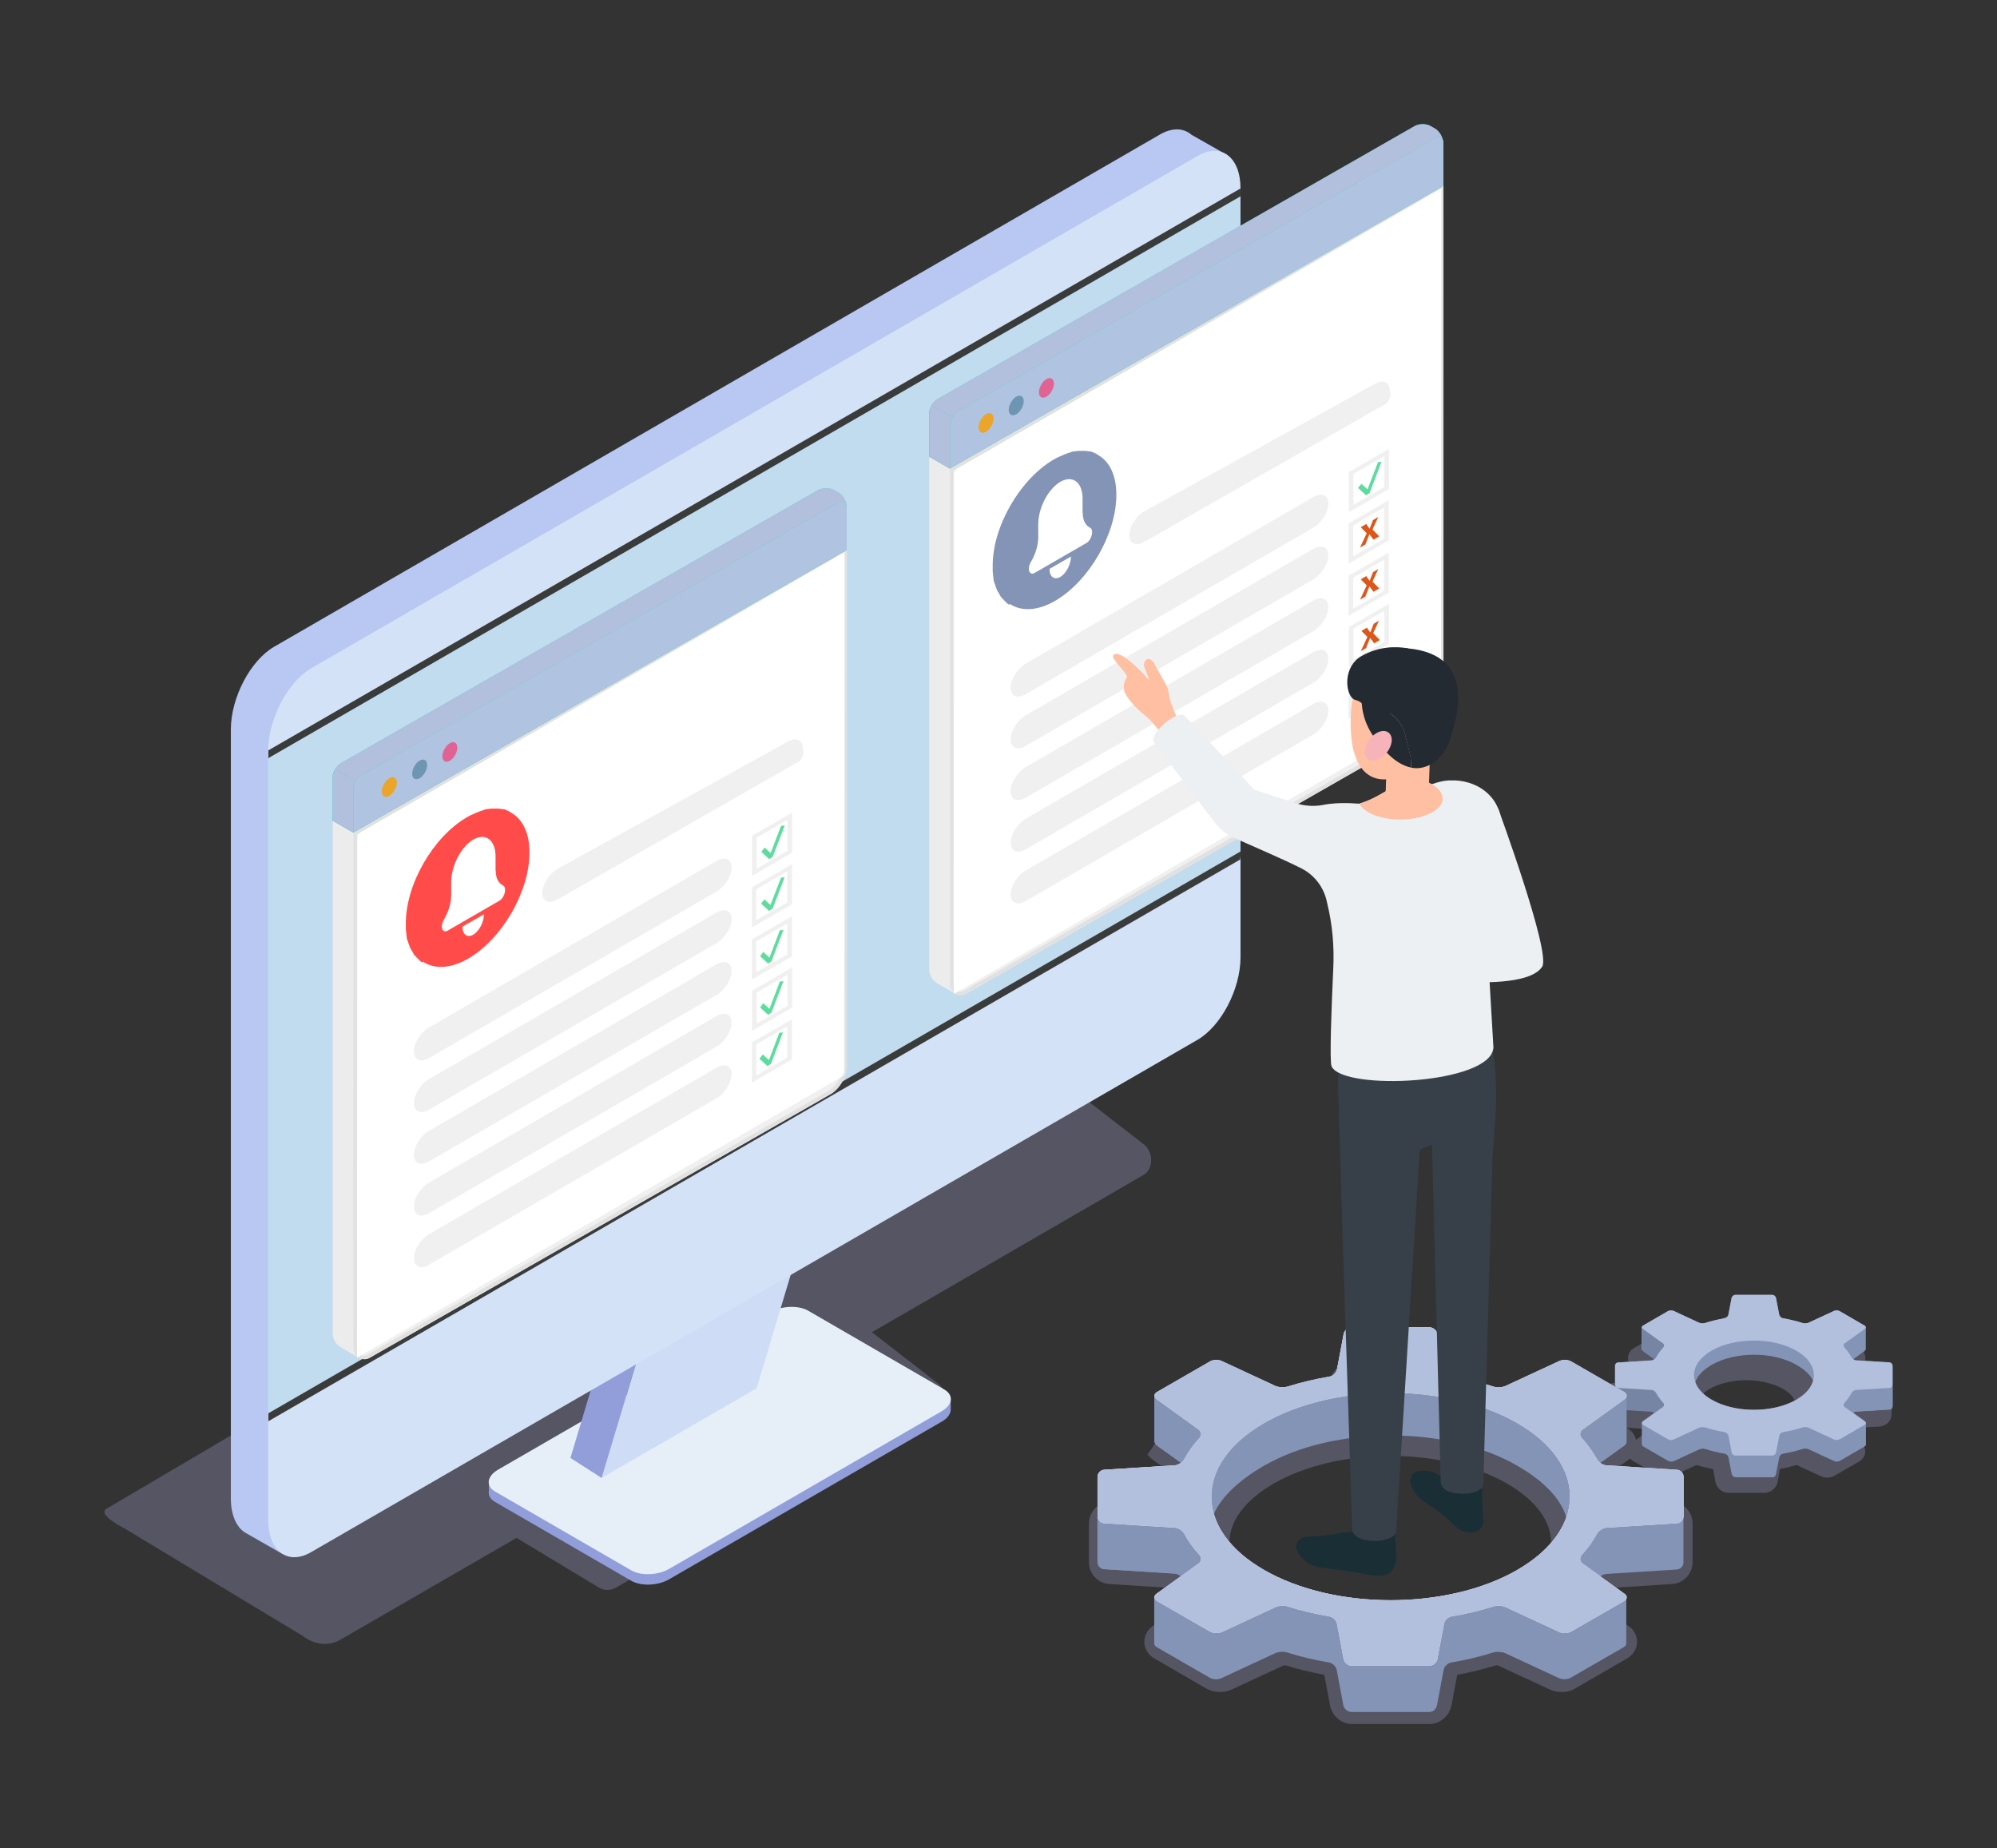 <svg width="402" height="372" viewBox="0 0 402 372" fill="none" xmlns="http://www.w3.org/2000/svg">
<rect x="0" y="0" width="402" height="372" fill="#333333" stroke="none"/>
<g clip-path="url(#clip0_2323_7116)">
<g clip-path="url(#clip1_2323_7116)">
<g style="mix-blend-mode:multiply" opacity="0.3">
<path d="M230.147 230.234L197.635 204.997C195.301 203.174 186.512 206.441 184.177 207.782L21.446 303.643C19.421 304.812 25.154 307.665 25.154 307.665L60.962 329.258C63.296 331.081 66.18 331.356 68.515 330.015L103.979 309.522L120.012 319.184C121.214 320.112 122.69 320.25 123.926 319.562L148.232 305.499L189.087 281.844C190.151 281.225 190.151 279.471 189.087 278.646L175.526 268.125L230.216 236.458C232.242 235.289 232.242 231.85 230.216 230.269L230.147 230.234Z" fill="#A3A5D3"/>
</g>
<path fill-rule="evenodd" clip-rule="evenodd" d="M98.417 300.067V298.141L102.777 298.451L104.288 298.176L155.064 268.812C157.296 267.506 160.729 267.368 162.686 268.503L186.89 282.497L191.387 281.637V283.666C191.387 284.525 190.769 285.454 189.533 286.141L134.706 317.843C132.474 319.149 129.041 319.287 127.084 318.152L99.688 302.302C98.658 301.717 98.246 300.892 98.417 300.032V300.067Z" fill="#929EDA"/>
<path fill-rule="evenodd" clip-rule="evenodd" d="M162.686 263.792L190.082 279.643C192.039 280.778 191.799 282.738 189.533 284.044L134.706 315.746C132.474 317.052 129.041 317.19 127.084 316.055L99.688 300.204C97.731 299.07 98.005 297.11 100.237 295.803L155.064 264.102C157.296 262.795 160.729 262.658 162.686 263.792Z" fill="#E6EFF8"/>
<path fill-rule="evenodd" clip-rule="evenodd" d="M152.318 279.402L121.111 297.454L131.925 261.42L163.132 243.369L152.318 279.402Z" fill="#CEDCF6"/>
<path fill-rule="evenodd" clip-rule="evenodd" d="M121.111 297.454L114.828 293.431L125.642 257.397L131.925 261.42L121.111 297.454Z" fill="#929EDA"/>
<path fill-rule="evenodd" clip-rule="evenodd" d="M54.027 286.038C54.027 285.866 54.027 285.694 54.027 285.523V151.015L249.716 37.928V172.436C249.682 172.608 249.648 172.814 249.648 172.986L54.027 286.038Z" fill="#3A3B3B"/>
<path fill-rule="evenodd" clip-rule="evenodd" d="M53.992 284.457V152.597L249.716 39.51V171.37L53.992 284.457Z" fill="#8AC5CD"/>
<path fill-rule="evenodd" clip-rule="evenodd" d="M239.863 27.132L247.073 31.223L241.099 40.06L239.863 43.636V187.049C239.829 193.41 235.949 200.836 231.177 203.587L60.55 302.199L56.876 312.754L49.461 308.525C47.641 307.459 46.474 305.018 46.474 301.545V146.717C46.508 140.356 50.422 132.929 55.16 130.179L233.512 27.063C236.018 25.619 238.284 25.756 239.863 27.132Z" fill="#B8C8F3"/>
<path fill-rule="evenodd" clip-rule="evenodd" d="M241.03 209.295L62.644 312.376C57.906 315.127 53.992 312.17 53.992 305.843V151.015C54.027 144.654 57.941 137.227 62.678 134.477L241.065 31.395C245.802 28.645 249.716 31.602 249.716 37.928V192.756C249.682 199.117 245.802 206.544 241.03 209.295Z" fill="#D4E2F7"/>
<path fill-rule="evenodd" clip-rule="evenodd" d="M54.027 286.038C54.027 285.866 54.027 285.694 54.027 285.523V151.015L249.716 37.928V172.436C249.682 172.608 249.648 172.814 249.648 172.986L54.027 286.038Z" fill="#3A3B3B"/>
<path fill-rule="evenodd" clip-rule="evenodd" d="M53.992 284.457V152.597L249.716 39.51V171.37L53.992 284.457Z" fill="#C1DBEF"/>
<path d="M290.537 37.344L191.216 94.214V198.051C191.216 199.771 193.069 200.836 194.546 199.977L197.67 198.189L287.309 146.923C289.095 145.892 290.571 143.382 290.571 141.284V37.344H290.537Z" fill="#F0F0F0"/>
<path d="M289.781 38.65V141.284C289.781 143.072 288.477 145.376 286.897 146.27L197.258 197.536L194.134 199.324C193.893 199.461 193.653 199.53 193.413 199.53C193.035 199.53 192.657 199.392 192.383 199.117C192.108 198.842 191.937 198.464 191.937 198.051V94.661L289.781 38.65ZM290.537 37.344L191.216 94.214V198.051C191.216 199.358 192.28 200.286 193.447 200.286C193.825 200.286 194.202 200.183 194.546 199.977L197.67 198.189L287.309 146.923C289.095 145.892 290.571 143.382 290.571 141.284V37.344H290.537Z" fill="#E1E1E1"/>
<path opacity="0.8" d="M286.417 34.971L187.062 91.841L191.216 94.214L290.537 37.344L286.417 34.971Z" fill="#375A64"/>
<path d="M192.383 200.046C192.383 200.046 191.216 199.461 191.216 198.086V97.961C191.216 96.93 191.216 94.248 191.216 94.248L187.062 91.841V194.957C187.062 194.957 187.062 195.266 187.062 195.438C187.199 196.504 187.817 197.432 188.744 197.948L192.177 199.942L192.349 200.046H192.383Z" fill="#ECECEC"/>
<path d="M187.061 91.876V83.177C187.061 82.145 187.782 80.873 188.675 80.357L284.769 25.378C285.661 24.862 287.103 24.862 287.996 25.378L288.889 25.894C289.781 26.41 290.502 27.682 290.502 28.713V37.412L191.181 94.282L187.027 91.876H187.061Z" fill="#27DEBF"/>
<path d="M187.061 91.876V83.177C187.061 82.145 187.782 80.873 188.675 80.357L284.769 25.378C285.661 24.862 287.103 24.862 287.996 25.378L288.889 25.894C289.781 26.41 290.502 27.682 290.502 28.713V37.412L191.181 94.282L187.027 91.876H187.061Z" fill="#B2BFDD"/>
<path d="M191.216 85.583C191.216 84.552 191.937 83.28 192.829 82.764L288.923 27.785C289.816 27.269 290.537 27.682 290.537 28.713V37.412L191.216 94.282V85.583Z" fill="#27DEBF"/>
<path d="M191.216 85.583C191.216 84.552 191.937 83.28 192.829 82.764L288.923 27.785C289.816 27.269 290.537 27.682 290.537 28.713V37.412L191.216 94.282V85.583Z" fill="#B0C3E0"/>
<path d="M191.696 84.002C191.387 84.517 191.216 85.102 191.216 85.618V94.317L187.062 91.91V83.211C187.062 82.695 187.233 82.111 187.542 81.595L191.696 84.002Z" fill="#27DEBF"/>
<path d="M191.696 84.002C191.387 84.517 191.216 85.102 191.216 85.618V94.317L187.062 91.91V83.211C187.062 82.695 187.233 82.111 187.542 81.595L191.696 84.002Z" fill="#B2BFDD"/>
<path d="M209.136 78.947C209.136 79.91 209.823 80.323 210.647 79.841C211.471 79.36 212.158 78.156 212.158 77.194C212.158 76.231 211.471 75.819 210.647 76.3C209.823 76.781 209.136 77.985 209.136 78.947Z" fill="#E06394"/>
<path d="M203.06 82.489C203.06 83.452 203.746 83.864 204.57 83.383C205.394 82.901 206.081 81.698 206.081 80.735C206.081 79.773 205.394 79.36 204.57 79.841C203.746 80.323 203.06 81.526 203.06 82.489Z" fill="#6E95B2"/>
<path d="M196.983 85.996C196.983 86.959 197.67 87.371 198.494 86.89C199.318 86.409 200.004 85.205 200.004 84.242C200.004 83.28 199.318 82.867 198.494 83.348C197.67 83.83 196.983 85.033 196.983 85.996Z" fill="#EBA52A"/>
<path d="M192.108 95.279C192.108 95.108 192.383 94.523 192.829 94.282L290.159 37.894L290.09 142.625C290.09 142.625 289.781 143.382 289.369 143.622L192.005 200.046L192.074 95.314L192.108 95.279Z" fill="white"/>
<path d="M264.342 106.213L206.493 139.703C204.811 140.7 203.438 140.115 203.438 138.396C203.438 136.711 204.811 134.511 206.493 133.548L264.342 100.059C266.024 99.062 267.397 99.646 267.397 101.365C267.397 103.05 266.024 105.251 264.342 106.213Z" fill="#F0F0F0"/>
<path d="M264.342 116.632L206.493 150.121C204.811 151.118 203.438 150.534 203.438 148.814C203.438 147.13 204.811 144.929 206.493 143.966L264.342 110.477C266.024 109.48 267.397 110.064 267.397 111.784C267.397 113.468 266.024 115.669 264.342 116.632Z" fill="#F0F0F0"/>
<path d="M264.342 127.05L206.493 160.539C204.811 161.536 203.438 160.952 203.438 159.232C203.438 157.548 204.811 155.347 206.493 154.384L264.342 120.895C266.024 119.898 267.397 120.482 267.397 122.202C267.397 123.886 266.024 126.087 264.342 127.05Z" fill="#F0F0F0"/>
<path d="M264.342 137.433L206.493 170.923C204.811 171.92 203.438 171.335 203.438 169.616C203.438 167.931 204.811 165.731 206.493 164.768L264.342 131.279C266.024 130.282 267.397 130.866 267.397 132.585C267.397 134.27 266.024 136.471 264.342 137.433Z" fill="#F0F0F0"/>
<path d="M264.342 147.852L206.493 181.341C204.811 182.338 203.438 181.754 203.438 180.034C203.438 178.35 204.811 176.149 206.493 175.186L264.342 141.697C266.024 140.7 267.397 141.284 267.397 143.004C267.397 144.688 266.024 146.889 264.342 147.852Z" fill="#F0F0F0"/>
<path d="M278.658 91.807V98.03L272.444 101.606V95.383L278.658 91.807ZM279.619 90.328L271.551 95.004V103.085L279.619 98.409V90.328Z" fill="#F0F0F0"/>
<path d="M278.624 102.156V108.38L272.41 111.955V105.732L278.624 102.156ZM279.551 100.678L271.483 105.354V113.434L279.551 108.758V100.678Z" fill="#F0F0F0"/>
<path d="M278.624 112.677V118.901L272.41 122.477V116.253L278.624 112.677ZM279.551 111.199L271.483 115.875V123.955L279.551 119.279V111.199Z" fill="#F0F0F0"/>
<path d="M278.658 122.958V129.182L272.444 132.757V126.534L278.658 122.958ZM279.619 121.514L271.551 126.19V134.27L279.619 129.594V121.514Z" fill="#F0F0F0"/>
<path d="M278.624 133.376V139.6L272.41 143.176V136.952L278.624 133.376ZM279.551 131.898L271.483 136.574V144.654L279.551 139.978V131.898Z" fill="#F0F0F0"/>
<path d="M274.984 99.68L273.371 98.202L274.057 97.377L275.293 98.477L277.388 93.01L278.109 92.941L275.705 99.234L274.984 99.68Z" fill="#5EDC9D"/>
<path d="M274.641 141.319L273.028 139.84L273.714 139.015L274.916 140.115L277.01 134.648L277.765 134.58L275.328 140.872L274.641 141.319Z" fill="#5EDC9D"/>
<path d="M277.594 107.967L276.495 108.62L275.671 107.52L274.847 109.583L273.783 110.202L275.122 107.314L273.92 106.11L275.019 105.457L275.705 106.42L276.392 104.666L277.456 104.047L276.289 106.557L277.628 107.933L277.594 107.967Z" fill="#DB571A"/>
<path d="M277.594 118.454L276.495 119.107L275.671 118.007L274.847 120.07L273.783 120.689L275.122 117.801L273.92 116.597L275.019 115.944L275.705 116.907L276.392 115.153L277.456 114.534L276.289 117.044L277.628 118.419L277.594 118.454Z" fill="#DB571A"/>
<path d="M277.731 128.838L276.632 129.491L275.808 128.391L274.984 130.454L273.92 131.073L275.259 128.184L274.057 126.981L275.156 126.328L275.843 127.29L276.529 125.537L277.594 124.918L276.426 127.428L277.765 128.803L277.731 128.838Z" fill="#DB571A"/>
<path d="M170.445 110.615L71.124 167.485V271.322C71.124 273.041 72.978 274.107 74.454 273.248L77.578 271.46L167.218 220.194C169.003 219.163 170.479 216.653 170.479 214.555V110.615H170.445Z" fill="#F0F0F0"/>
<path d="M169.69 111.921V214.555C169.69 216.343 168.385 218.647 166.806 219.541L77.166 270.806L74.042 272.594C73.802 272.732 73.562 272.801 73.321 272.801C72.944 272.801 72.566 272.663 72.291 272.388C72.017 272.113 71.845 271.735 71.845 271.322V167.932L169.655 111.921M170.445 110.615L71.124 167.485V271.322C71.124 272.629 72.188 273.557 73.356 273.557C73.733 273.557 74.111 273.454 74.454 273.248L77.578 271.46L167.218 220.194C169.003 219.163 170.479 216.653 170.479 214.555V110.615H170.445Z" fill="#E1E1E1"/>
<path opacity="0.8" d="M166.291 108.208L66.97 165.078L71.124 167.485L170.445 110.614L166.291 108.208Z" fill="#375A64"/>
<path d="M72.291 273.282C72.291 273.282 71.124 272.697 71.124 271.322V171.198C71.124 170.166 71.124 167.484 71.124 167.484L66.97 165.078V268.193C66.97 268.193 66.97 268.503 66.97 268.675C67.107 269.741 67.725 270.669 68.652 271.185L72.085 273.179L72.257 273.282H72.291Z" fill="#ECECEC"/>
<path d="M66.97 165.147V156.448C66.97 155.416 67.691 154.144 68.584 153.628L164.677 98.649C165.57 98.133 167.012 98.133 167.904 98.649L168.797 99.165C169.69 99.681 170.411 100.953 170.411 101.984V110.683L71.09 167.553L66.936 165.147H66.97Z" fill="#27DEBF"/>
<path d="M66.97 165.147V156.448C66.97 155.416 67.691 154.144 68.584 153.628L164.677 98.649C165.57 98.133 167.012 98.133 167.904 98.649L168.797 99.165C169.69 99.681 170.411 100.953 170.411 101.984V110.683L71.09 167.553L66.936 165.147H66.97Z" fill="#B2BFDD"/>
<path d="M71.124 158.854C71.124 157.823 71.845 156.551 72.738 156.035L168.831 101.056C169.724 100.54 170.445 100.953 170.445 101.984V110.683L71.124 167.553V158.854Z" fill="#27DEBF"/>
<path d="M71.124 158.854C71.124 157.823 71.845 156.551 72.738 156.035L168.831 101.056C169.724 100.54 170.445 100.953 170.445 101.984V110.683L71.124 167.553V158.854Z" fill="#B0C3E0"/>
<path d="M71.605 157.238C71.296 157.754 71.124 158.339 71.124 158.854V167.553L66.97 165.147V156.448C66.97 155.932 67.142 155.347 67.451 154.832L71.605 157.238Z" fill="#27DEBF"/>
<path d="M71.605 157.238C71.296 157.754 71.124 158.339 71.124 158.854V167.553L66.97 165.147V156.448C66.97 155.932 67.142 155.347 67.451 154.832L71.605 157.238Z" fill="#B2BFDD"/>
<path d="M89.045 152.218C89.045 153.181 89.732 153.594 90.556 153.112C91.38 152.631 92.066 151.428 92.066 150.465C92.066 149.502 91.38 149.089 90.556 149.571C89.732 150.052 89.045 151.256 89.045 152.218Z" fill="#E06394"/>
<path d="M82.969 155.725C82.969 156.688 83.655 157.101 84.479 156.619C85.303 156.138 85.99 154.935 85.99 153.972C85.99 153.009 85.303 152.597 84.479 153.078C83.655 153.559 82.969 154.763 82.969 155.725Z" fill="#6E95B2"/>
<path d="M76.857 159.267C76.857 160.23 77.544 160.642 78.368 160.161C79.192 159.68 79.879 158.476 79.879 157.513C79.879 156.551 79.192 156.138 78.368 156.619C77.544 157.101 76.857 158.304 76.857 159.267Z" fill="#EBA52A"/>
<path d="M71.948 168.482C71.948 168.31 72.223 167.725 72.669 167.484L170.033 111.096L169.964 215.827C169.964 215.827 169.655 216.584 169.243 216.825L71.879 273.248L71.948 168.516V168.482Z" fill="white"/>
<path d="M144.216 179.45L86.367 212.939C84.685 213.936 83.312 213.352 83.312 211.633C83.312 209.948 84.685 207.747 86.367 206.785L144.216 173.295C145.898 172.298 147.271 172.883 147.271 174.602C147.271 176.287 145.898 178.487 144.216 179.45Z" fill="#F0F0F0"/>
<path d="M160.523 153.422L112.219 181.032C110.537 182.029 109.163 181.444 109.163 179.725C109.163 178.04 110.537 175.84 112.219 174.877L158.532 149.296C160.214 148.299 161.588 148.883 161.588 150.602C161.588 150.602 162.205 152.459 160.523 153.456V153.422Z" fill="#F0F0F0"/>
<path d="M144.216 189.834L86.367 223.323C84.685 224.32 83.312 223.736 83.312 222.017C83.312 220.332 84.685 218.131 86.367 217.168L144.216 183.679C145.898 182.682 147.271 183.267 147.271 184.986C147.271 186.67 145.898 188.871 144.216 189.834Z" fill="#F0F0F0"/>
<path d="M144.216 200.252L86.367 233.741C84.685 234.738 83.312 234.154 83.312 232.435C83.312 230.75 84.685 228.549 86.367 227.587L144.216 194.097C145.898 193.1 147.271 193.685 147.271 195.404C147.271 197.089 145.898 199.289 144.216 200.252Z" fill="#F0F0F0"/>
<path d="M144.216 210.67L86.367 244.159C84.685 245.157 83.312 244.572 83.312 242.853C83.312 241.168 84.685 238.968 86.367 238.005L144.216 204.515C145.898 203.518 147.271 204.103 147.271 205.822C147.271 207.507 145.898 209.707 144.216 210.67Z" fill="#F0F0F0"/>
<path d="M144.216 221.054L86.367 254.543C84.685 255.54 83.312 254.956 83.312 253.237C83.312 251.552 84.685 249.351 86.367 248.388L144.216 214.899C145.898 213.902 147.271 214.486 147.271 216.206C147.271 217.89 145.898 220.091 144.216 221.054Z" fill="#F0F0F0"/>
<path d="M158.532 165.009V171.232L152.318 174.808V168.585L158.532 165.009ZM159.459 163.53L151.391 168.207V176.287L159.459 171.61V163.53Z" fill="#F0F0F0"/>
<path d="M158.463 175.393V181.616L152.249 185.192V178.969L158.463 175.393ZM159.425 173.914L151.357 178.59V186.67L159.425 181.994V173.914Z" fill="#F0F0F0"/>
<path d="M158.463 185.88V192.103L152.249 195.679V189.455L158.463 185.88ZM159.425 184.401L151.357 189.077V197.157L159.425 192.481V184.401Z" fill="#F0F0F0"/>
<path d="M158.532 196.195V202.418L152.318 205.994V199.771L158.532 196.195ZM159.459 194.716L151.391 199.392V207.472L159.459 202.796V194.716Z" fill="#F0F0F0"/>
<path d="M158.463 206.613V212.836L152.249 216.412V210.189L158.463 206.613ZM159.425 205.134L151.357 209.81V217.89L159.425 213.214V205.134Z" fill="#F0F0F0"/>
<path d="M154.858 172.917L153.245 171.439L153.932 170.579L155.133 171.679L157.227 166.212L157.983 166.144L155.545 172.436L154.858 172.917Z" fill="#5EDC9D"/>
<path d="M154.824 183.335L153.21 181.857L153.897 180.997L155.099 182.132L157.227 176.631L157.948 176.562L155.545 182.854L154.824 183.335Z" fill="#5EDC9D"/>
<path d="M154.618 193.925L153.005 192.447L153.657 191.587L154.893 192.722L156.987 187.221L157.708 187.152L155.305 193.478L154.618 193.925Z" fill="#5EDC9D"/>
<path d="M154.618 204.24L153.005 202.762L153.657 201.902L154.893 203.037L156.987 197.536L157.708 197.467L155.305 203.793L154.618 204.24Z" fill="#5EDC9D"/>
<path d="M154.481 214.555L152.867 213.077L153.554 212.217L154.79 213.352L156.884 207.851L157.605 207.782L155.202 214.108L154.481 214.555Z" fill="#5EDC9D"/>
<g style="mix-blend-mode:multiply" opacity="0.3">
<path d="M378.425 278.336L372.28 277.958C372.108 277.683 371.971 277.442 371.765 277.202L374.511 275.208C375.164 274.726 375.541 274.004 375.507 273.213C375.473 272.457 375.026 271.735 374.34 271.322L369.396 268.468C368.812 268.125 368.229 268.056 367.851 268.056C367.405 268.056 366.959 268.159 366.581 268.331L361.671 270.6C360.607 270.256 359.474 269.981 358.341 269.775L357.861 267.162C357.62 265.924 356.522 264.996 355.251 264.996H347.973C346.737 264.996 345.604 265.924 345.364 267.162L344.883 269.775C343.716 269.981 342.618 270.291 341.553 270.6L336.644 268.331C336.266 268.159 335.82 268.056 335.374 268.056C334.962 268.056 334.378 268.125 333.829 268.468L328.885 271.322C328.198 271.735 327.752 272.423 327.718 273.213C327.683 273.97 328.061 274.726 328.713 275.208L331.46 277.202C331.288 277.442 331.116 277.718 330.945 277.958L324.799 278.336C323.461 278.44 322.396 279.54 322.396 280.881V284.319L317.109 281.259C316.32 280.812 315.324 280.537 314.328 280.537C313.504 280.537 312.715 280.709 312.028 281.018L301.488 285.901C301.488 285.901 301.351 285.901 301.248 285.901C301.179 285.901 301.145 285.901 301.145 285.901C298.673 285.144 296.064 284.491 293.352 284.01L292.185 277.821C291.773 275.689 289.85 274.073 287.653 274.073H272.272C270.109 274.073 268.153 275.689 267.741 277.821L266.573 284.01C263.861 284.491 261.252 285.144 258.78 285.901C258.78 285.901 258.711 285.901 258.677 285.901C258.574 285.901 258.471 285.901 258.437 285.901L247.897 281.018C247.21 280.709 246.421 280.537 245.597 280.537C244.567 280.537 243.605 280.778 242.816 281.259L236.327 285.007C236.327 285.007 236.362 284.732 236.362 284.56C236.362 284.56 230.834 293.259 230.972 292.674C231.246 293.087 231.589 293.465 232.036 293.775L238.662 298.554C237.941 299.448 237.323 300.411 236.808 301.373L223.316 302.233C221.015 302.37 219.196 304.33 219.196 306.634V314.405C219.196 316.743 221.015 318.668 223.316 318.806L236.808 319.665C237.357 320.628 237.975 321.556 238.662 322.485L232.036 327.264C230.937 328.055 230.285 329.327 230.354 330.599C230.422 331.906 231.177 333.075 232.345 333.762L242.782 339.814C243.571 340.261 244.567 340.536 245.597 340.536C246.421 340.536 247.21 340.364 247.897 340.055L258.437 335.172C258.437 335.172 258.574 335.172 258.677 335.172C258.746 335.172 258.78 335.172 258.78 335.172C261.252 335.929 263.861 336.582 266.573 337.063L267.741 343.252C268.153 345.384 270.075 347 272.272 347H287.653C289.816 347 291.773 345.384 292.185 343.252L293.352 337.063C296.064 336.582 298.673 335.929 301.145 335.172C301.145 335.172 301.214 335.172 301.248 335.172C301.351 335.172 301.454 335.172 301.488 335.172L312.028 340.055C312.715 340.364 313.504 340.536 314.328 340.536C315.358 340.536 316.32 340.295 317.109 339.814L327.546 333.762C328.748 333.075 329.469 331.906 329.537 330.599C329.606 329.293 328.988 328.055 327.855 327.264L321.229 322.485C321.95 321.591 322.568 320.628 323.083 319.665L336.609 318.806C338.91 318.668 340.729 316.708 340.729 314.405V306.634C340.729 304.296 338.91 302.37 336.609 302.233L323.083 301.373C322.534 300.411 321.916 299.482 321.229 298.554L327.855 293.775C327.855 293.775 328.061 293.603 328.164 293.534C328.336 293.775 328.576 293.981 328.851 294.118L333.794 296.972C334.378 297.316 334.962 297.385 335.339 297.385C335.786 297.385 336.232 297.282 336.609 297.11L341.519 294.84C342.583 295.184 343.716 295.459 344.849 295.666L345.33 298.279C345.57 299.517 346.669 300.445 347.939 300.445H355.217C356.453 300.445 357.586 299.517 357.826 298.279L358.307 295.666C359.474 295.459 360.573 295.15 361.637 294.84L366.547 297.11C366.924 297.282 367.37 297.385 367.817 297.385C368.229 297.385 368.812 297.316 369.362 296.972L374.305 294.118C374.992 293.706 375.438 293.018 375.473 292.227C375.507 291.471 375.129 290.714 374.477 290.233L371.731 288.239C371.902 287.998 372.074 287.723 372.246 287.482L378.391 287.104C379.73 287.035 380.794 285.901 380.794 284.56V280.881C380.794 279.54 379.73 278.405 378.391 278.336H378.425ZM303.377 322.382C297.163 325.992 288.786 327.952 279.86 327.952C270.933 327.952 262.591 325.957 256.342 322.347C250.643 319.046 247.485 314.852 247.485 310.485C247.485 306.118 250.643 301.923 256.342 298.623C262.591 295.012 270.933 293.018 279.86 293.018C288.786 293.018 297.128 295.012 303.377 298.588C309.076 301.889 312.234 306.084 312.234 310.45C312.234 314.817 309.076 319.012 303.377 322.313V322.382ZM329.331 289.752C329.091 288.755 328.404 287.895 327.477 287.345L330.842 287.551C331.013 287.826 331.151 288.067 331.357 288.308L329.366 289.752H329.331ZM358.959 285.935C357.037 287.035 354.325 287.689 351.544 287.689C348.763 287.689 346.051 287.035 344.128 285.935C342.549 285.007 341.622 283.838 341.622 282.738C341.622 281.637 342.549 280.468 344.128 279.54C346.051 278.44 348.763 277.786 351.544 277.786C354.325 277.786 357.037 278.44 358.959 279.54C360.539 280.468 361.465 281.637 361.465 282.738C361.465 283.838 360.539 285.007 358.959 285.935Z" fill="#A3A5D3"/>
</g>
<path d="M375.336 266.818L370.289 263.895C369.98 263.724 369.499 263.689 369.156 263.861L364.04 266.234C363.731 266.371 363.217 266.405 362.873 266.302C361.603 265.89 360.264 265.58 358.891 265.34C358.547 265.271 358.204 264.961 358.135 264.618L357.483 261.248C357.414 260.904 357.071 260.629 356.728 260.629H349.312C348.969 260.629 348.626 260.904 348.557 261.248L347.905 264.618C347.836 264.961 347.493 265.271 347.149 265.34C345.776 265.58 344.437 265.89 343.167 266.302C342.824 266.405 342.309 266.371 342 266.234L336.884 263.861C336.575 263.724 336.06 263.724 335.751 263.895L330.705 266.818C330.705 266.818 330.464 267.024 330.464 267.162V271.529C330.464 271.529 330.533 271.769 330.67 271.872L333.005 273.557C332.833 273.695 332.627 273.798 332.421 273.798L325.692 274.21C325.349 274.21 325.074 274.52 325.074 274.898V277.752V283.013C325.074 283.356 325.349 283.666 325.692 283.7L332.421 284.113C332.627 284.113 332.833 284.216 333.005 284.354L330.705 286.004C330.705 286.004 330.499 286.21 330.499 286.348V290.749C330.499 290.749 330.567 290.99 330.739 291.093L335.786 294.015C336.095 294.187 336.575 294.222 336.919 294.05L342.034 291.677C342.343 291.54 342.858 291.505 343.201 291.608C344.472 292.021 345.81 292.33 347.184 292.571C347.527 292.64 347.87 292.949 347.939 293.293L348.591 296.663C348.66 297.007 349.003 297.282 349.347 297.282H356.762C357.106 297.282 357.449 297.007 357.517 296.663L358.17 293.293C358.238 292.949 358.582 292.64 358.925 292.571C360.298 292.33 361.637 292.021 362.908 291.608C363.251 291.505 363.766 291.54 364.075 291.677L369.19 294.05C369.499 294.187 370.014 294.187 370.323 294.015L375.37 291.093C375.37 291.093 375.61 290.886 375.61 290.749V286.348C375.61 286.348 375.542 286.107 375.404 286.004L373.07 284.319C373.241 284.182 373.447 284.078 373.653 284.078L380.382 283.666C380.726 283.666 381 283.356 381 282.978V278.612V274.864C381 274.52 380.726 274.21 380.382 274.176L373.653 273.763C373.447 273.763 373.241 273.66 373.07 273.523L375.37 271.872C375.37 271.872 375.576 271.666 375.576 271.529V267.127C375.576 267.127 375.507 266.887 375.336 266.784V266.818ZM341.279 278.165C341.656 276.961 342.721 275.758 344.575 274.692C349.278 271.976 356.934 271.976 361.637 274.692C363.354 275.689 364.487 276.789 365.002 277.924C364.59 279.299 363.491 280.64 361.637 281.706C356.934 284.422 349.278 284.422 344.575 281.706C342.824 280.709 341.759 279.471 341.279 278.165Z" fill="#8494B6"/>
<path opacity="0.1" d="M333.417 280.331C333.245 280.021 332.867 279.746 332.524 279.712L325.795 279.299C325.452 279.299 325.177 278.99 325.177 278.612V277.718V282.978C325.177 283.322 325.452 283.631 325.795 283.666L332.524 284.078C332.73 284.078 332.936 284.182 333.108 284.319L334.79 283.116C335.065 282.909 335.099 282.566 334.859 282.291C334.275 281.637 333.794 280.984 333.417 280.296V280.331ZM330.567 271.529C330.567 271.529 330.636 271.769 330.773 271.872L333.108 273.557C333.108 273.557 333.382 273.316 333.451 273.179C333.829 272.491 334.309 271.838 334.893 271.185C335.133 270.91 335.099 270.566 334.824 270.36L330.808 267.471C330.808 267.471 330.636 267.265 330.602 267.162V271.494L330.567 271.529Z" fill="black"/>
<path d="M381 278.715C380.966 279.024 380.691 279.265 380.382 279.299L373.653 279.712C373.653 279.712 373.413 279.746 373.31 279.815V284.216C373.31 284.216 373.516 284.113 373.619 284.113L380.348 283.7C380.691 283.7 380.966 283.391 380.966 283.047V278.749L381 278.715ZM375.576 267.127C375.576 267.127 375.576 267.231 375.576 267.265C375.576 267.299 375.541 267.368 375.507 267.403C375.507 267.403 375.439 267.471 375.404 267.471L371.387 270.359C371.387 270.359 371.319 270.428 371.284 270.463C371.216 270.531 371.181 270.635 371.147 270.703C371.147 270.772 371.147 270.806 371.147 270.875V270.944C371.147 271.013 371.216 271.116 371.284 271.185C371.284 271.185 371.353 271.253 371.353 271.288C371.902 271.907 372.349 272.526 372.692 273.179C372.761 273.316 372.864 273.42 373.001 273.557L375.301 271.907C375.301 271.907 375.507 271.7 375.507 271.563V267.162L375.576 267.127ZM375.576 286.416C375.576 286.416 375.473 286.657 375.335 286.726L370.289 289.649C370.083 289.786 369.774 289.82 369.499 289.786V294.153C369.774 294.153 370.048 294.153 370.289 294.015L375.335 291.093C375.335 291.093 375.576 290.886 375.576 290.749V286.382V286.416ZM342.583 287.173C342.412 287.173 342.206 287.242 342.068 287.31L336.953 289.683C336.953 289.683 336.678 289.786 336.507 289.786V294.153C336.507 294.153 336.816 294.153 336.953 294.05L342.068 291.677C342.068 291.677 342.377 291.574 342.583 291.574V287.173ZM357.414 292.571C357.277 292.777 357.037 292.915 356.796 292.915H349.381C349.381 292.915 349.072 292.846 348.935 292.743V297.144C348.935 297.144 349.209 297.316 349.381 297.316H356.796C357.071 297.316 357.311 297.144 357.449 296.938V292.606L357.414 292.571Z" fill="#8494B6"/>
<path d="M369.19 263.827L364.075 266.199C363.766 266.337 363.251 266.371 362.907 266.268C361.637 265.855 360.298 265.546 358.925 265.305C358.582 265.236 358.238 264.927 358.17 264.583L357.517 261.214C357.449 260.87 357.105 260.595 356.762 260.595H349.347C349.003 260.595 348.66 260.87 348.591 261.214L347.939 264.583C347.87 264.927 347.527 265.236 347.184 265.305C345.81 265.546 344.471 265.855 343.201 266.268C342.858 266.371 342.343 266.337 342.034 266.199L336.919 263.827C336.61 263.689 336.095 263.689 335.786 263.861L330.739 266.784C330.43 266.956 330.43 267.265 330.739 267.471L334.756 270.359C335.03 270.566 335.065 270.91 334.824 271.185C334.241 271.838 333.76 272.491 333.382 273.179C333.211 273.488 332.833 273.763 332.49 273.798L325.761 274.21C325.417 274.21 325.143 274.52 325.143 274.898V278.646C325.143 278.99 325.417 279.299 325.761 279.334L332.49 279.746C332.833 279.746 333.245 280.056 333.382 280.365C333.76 281.053 334.241 281.706 334.824 282.359C335.065 282.6 335.03 282.978 334.756 283.184L330.739 286.073C330.464 286.279 330.464 286.588 330.739 286.76L335.786 289.683C336.095 289.855 336.575 289.889 336.919 289.717L342.034 287.345C342.343 287.207 342.858 287.173 343.201 287.276C344.471 287.689 345.81 287.998 347.184 288.239C347.527 288.308 347.87 288.617 347.939 288.961L348.591 292.33C348.66 292.674 349.003 292.949 349.347 292.949H356.762C357.105 292.949 357.449 292.674 357.517 292.33L358.17 288.961C358.238 288.617 358.582 288.308 358.925 288.239C360.298 287.998 361.637 287.689 362.907 287.276C363.251 287.173 363.766 287.207 364.075 287.345L369.19 289.717C369.499 289.855 370.014 289.855 370.323 289.683L375.37 286.76C375.679 286.588 375.679 286.279 375.37 286.073L371.353 283.184C371.078 282.978 371.044 282.634 371.284 282.359C371.868 281.706 372.349 281.053 372.726 280.365C372.898 280.056 373.276 279.781 373.619 279.746L380.348 279.334C380.691 279.334 380.966 279.024 380.966 278.646V274.898C380.966 274.554 380.691 274.245 380.348 274.21L373.619 273.798C373.276 273.798 372.864 273.488 372.726 273.179C372.349 272.491 371.868 271.838 371.284 271.185C371.044 270.944 371.078 270.566 371.353 270.359L375.37 267.471C375.644 267.265 375.644 266.956 375.37 266.784L370.323 263.861C370.014 263.689 369.533 263.655 369.19 263.827ZM361.603 271.838C366.306 274.554 366.306 278.99 361.603 281.706C356.899 284.422 349.244 284.422 344.54 281.706C339.837 278.99 339.837 274.554 344.54 271.838C349.244 269.122 356.899 269.122 361.603 271.838Z" fill="#B2BFDD"/>
<path d="M232.413 280.881V290.164C232.413 290.405 232.551 290.68 232.825 290.887L237.7 294.394C237.323 294.669 236.876 294.875 236.465 294.909L222.251 295.803C221.53 295.838 220.912 296.491 220.912 297.213V305.156C220.912 305.156 220.912 305.156 220.912 305.19V314.405C220.912 315.127 221.53 315.78 222.251 315.814L236.465 316.708C236.876 316.708 237.288 316.949 237.666 317.224L232.757 320.766C232.482 320.972 232.345 321.213 232.345 321.488V330.771C232.345 331.046 232.516 331.287 232.825 331.493L243.502 337.648C244.155 338.026 245.185 338.06 245.871 337.751L256.686 332.731C257.338 332.422 258.471 332.353 259.158 332.594C261.835 333.453 264.651 334.106 267.535 334.588C268.255 334.725 268.942 335.379 269.079 336.101L270.418 343.218C270.556 343.94 271.277 344.525 271.998 344.525H287.687C288.408 344.525 289.129 343.94 289.266 343.218L290.605 336.101C290.743 335.379 291.429 334.691 292.185 334.588C295.068 334.106 297.884 333.419 300.561 332.594C301.248 332.387 302.381 332.422 303.033 332.731L313.848 337.751C314.5 338.06 315.564 338.026 316.217 337.648L326.894 331.493C327.237 331.287 327.374 331.046 327.374 330.771V321.522C327.374 321.281 327.237 321.006 326.962 320.8L322.087 317.293C322.465 317.018 322.911 316.812 323.323 316.777L337.536 315.883C338.257 315.849 338.875 315.196 338.875 314.474V303.333V297.282C338.875 296.56 338.292 295.906 337.536 295.872L323.323 294.978C322.911 294.978 322.499 294.737 322.122 294.462L327.031 290.921C327.306 290.715 327.443 290.44 327.443 290.199V280.95C327.443 280.675 327.271 280.4 326.962 280.228L316.285 274.073C315.633 273.695 314.603 273.66 313.916 273.97L303.102 278.99C302.45 279.299 301.317 279.368 300.63 279.127C297.952 278.268 295.137 277.615 292.253 277.133C291.532 276.996 290.811 276.342 290.674 275.62L289.335 268.503C289.198 267.781 288.477 267.196 287.756 267.196H272.066C271.345 267.196 270.624 267.781 270.487 268.503L269.148 275.62C269.011 276.342 268.324 277.03 267.569 277.133C264.685 277.615 261.87 278.302 259.192 279.127C258.505 279.334 257.372 279.299 256.72 278.99L245.906 273.97C245.253 273.66 244.189 273.695 243.537 274.073L232.86 280.228C232.516 280.434 232.379 280.675 232.379 280.95L232.413 280.881ZM305.471 315.952C291.361 324.101 268.53 324.101 254.42 315.952C248.893 312.754 245.562 308.8 244.361 304.674C245.871 301.305 249.27 298.004 254.42 295.013C268.53 286.864 291.361 286.864 305.471 295.013C310.998 298.21 314.225 301.752 315.29 305.362C313.916 309.247 310.655 312.926 305.471 315.918V315.952Z" fill="#8494B6"/>
<path d="M220.981 314.404C220.981 315.127 221.565 315.78 222.32 315.814L236.533 316.708C236.773 316.708 237.014 316.811 237.22 316.914V307.631C236.979 307.528 236.739 307.459 236.499 307.425L222.286 306.531C221.633 306.496 221.05 305.946 220.981 305.293V314.37V314.404ZM232.448 290.164C232.448 290.405 232.585 290.646 232.86 290.886L237.735 294.393C238.009 294.187 238.25 293.912 238.421 293.637C239.177 292.262 240.104 290.921 241.271 289.649C241.305 289.58 241.374 289.511 241.443 289.477C241.58 289.339 241.683 289.167 241.717 288.995C241.717 288.926 241.717 288.892 241.752 288.823C241.752 288.72 241.752 288.583 241.752 288.479C241.717 288.308 241.614 288.101 241.477 287.964C241.443 287.895 241.34 287.826 241.271 287.792L232.825 281.706C232.825 281.706 232.688 281.603 232.619 281.534C232.551 281.465 232.482 281.362 232.448 281.259C232.413 281.156 232.379 281.053 232.379 280.984V290.267L232.448 290.164ZM232.448 330.771C232.448 331.046 232.619 331.287 232.963 331.459L243.605 337.613C244.052 337.854 244.67 337.957 245.253 337.888V328.639C244.67 328.708 244.017 328.605 243.571 328.364L232.894 322.21C232.585 322.038 232.413 321.797 232.379 321.556V330.771H232.448ZM302.072 332.456C302.45 332.456 302.827 332.559 303.136 332.696L313.951 337.716C314.225 337.854 314.569 337.888 314.912 337.923V328.674C314.534 328.674 314.191 328.605 313.916 328.467L303.102 323.447C302.793 323.31 302.45 323.241 302.038 323.207V332.456H302.072ZM270.762 343.733C271.036 344.18 271.586 344.524 272.135 344.524H287.79C288.133 344.524 288.477 344.387 288.751 344.18V334.931C288.477 335.138 288.133 335.275 287.79 335.275H272.101C271.586 335.275 271.105 335 270.796 334.553V343.733H270.762Z" fill="#8494B6"/>
<path d="M243.571 274.004L232.894 280.159C232.242 280.537 232.242 281.19 232.825 281.603L241.271 287.689C241.855 288.101 241.923 288.892 241.443 289.442C240.207 290.783 239.211 292.193 238.422 293.637C238.078 294.29 237.22 294.875 236.499 294.909L222.286 295.803C221.565 295.838 220.947 296.491 220.947 297.213V305.155C220.947 305.877 221.53 306.531 222.286 306.565L236.499 307.459C237.22 307.493 238.078 308.078 238.422 308.731C239.211 310.175 240.207 311.585 241.443 312.926C241.923 313.476 241.889 314.233 241.271 314.68L232.825 320.765C232.242 321.178 232.276 321.831 232.894 322.21L243.571 328.364C244.224 328.742 245.253 328.777 245.94 328.467L256.755 323.447C257.407 323.138 258.54 323.069 259.226 323.31C261.904 324.169 264.719 324.823 267.603 325.304C268.324 325.442 269.011 326.095 269.148 326.817L270.487 333.934C270.624 334.656 271.345 335.241 272.066 335.241H287.756C288.477 335.241 289.198 334.656 289.335 333.934L290.674 326.817C290.811 326.095 291.498 325.407 292.253 325.304C295.137 324.823 297.952 324.135 300.63 323.31C301.317 323.104 302.45 323.138 303.102 323.447L313.916 328.467C314.569 328.777 315.633 328.742 316.285 328.364L326.962 322.21C327.615 321.831 327.615 321.178 327.031 320.765L318.586 314.68C318.002 314.233 317.933 313.476 318.414 312.926C319.65 311.585 320.645 310.175 321.435 308.731C321.778 308.078 322.637 307.493 323.358 307.459L337.571 306.565C338.292 306.531 338.91 305.877 338.91 305.155V297.213C338.91 296.491 338.326 295.838 337.571 295.803L323.358 294.909C322.637 294.875 321.778 294.29 321.435 293.637C320.645 292.193 319.65 290.783 318.414 289.442C317.933 288.892 317.968 288.136 318.586 287.689L327.031 281.603C327.615 281.156 327.58 280.537 326.962 280.159L316.285 274.004C315.633 273.626 314.603 273.592 313.916 273.901L303.102 278.921C302.45 279.23 301.317 279.299 300.63 279.058C297.952 278.199 295.137 277.546 292.253 277.064C291.532 276.927 290.811 276.273 290.674 275.551L289.335 268.434C289.198 267.712 288.477 267.127 287.756 267.127H272.066C271.345 267.127 270.624 267.712 270.487 268.434L269.148 275.551C269.011 276.273 268.324 276.961 267.569 277.064C264.685 277.546 261.87 278.233 259.192 279.058C258.505 279.265 257.372 279.23 256.72 278.921L245.906 273.901C245.253 273.592 244.189 273.626 243.537 274.004H243.571ZM305.471 286.416C319.581 294.565 319.581 307.769 305.471 315.952C291.361 324.101 268.53 324.101 254.42 315.952C240.31 307.803 240.31 294.6 254.42 286.416C268.53 278.268 291.361 278.268 305.471 286.416Z" fill="#F0F0F0"/>
<path d="M243.571 274.004L232.894 280.159C232.242 280.537 232.242 281.19 232.825 281.603L241.271 287.689C241.855 288.101 241.923 288.892 241.443 289.442C240.207 290.783 239.211 292.193 238.422 293.637C238.078 294.29 237.22 294.875 236.499 294.909L222.286 295.803C221.565 295.838 220.947 296.491 220.947 297.213V305.155C220.947 305.877 221.53 306.531 222.286 306.565L236.499 307.459C237.22 307.493 238.078 308.078 238.422 308.731C239.211 310.175 240.207 311.585 241.443 312.926C241.923 313.476 241.889 314.233 241.271 314.68L232.825 320.765C232.242 321.178 232.276 321.831 232.894 322.21L243.571 328.364C244.224 328.742 245.253 328.777 245.94 328.467L256.755 323.447C257.407 323.138 258.54 323.069 259.226 323.31C261.904 324.169 264.719 324.823 267.603 325.304C268.324 325.442 269.011 326.095 269.148 326.817L270.487 333.934C270.624 334.656 271.345 335.241 272.066 335.241H287.756C288.477 335.241 289.198 334.656 289.335 333.934L290.674 326.817C290.811 326.095 291.498 325.407 292.253 325.304C295.137 324.823 297.952 324.135 300.63 323.31C301.317 323.104 302.45 323.138 303.102 323.447L313.916 328.467C314.569 328.777 315.633 328.742 316.285 328.364L326.962 322.21C327.615 321.831 327.615 321.178 327.031 320.765L318.586 314.68C318.002 314.233 317.933 313.476 318.414 312.926C319.65 311.585 320.645 310.175 321.435 308.731C321.778 308.078 322.637 307.493 323.358 307.459L337.571 306.565C338.292 306.531 338.91 305.877 338.91 305.155V297.213C338.91 296.491 338.326 295.838 337.571 295.803L323.358 294.909C322.637 294.875 321.778 294.29 321.435 293.637C320.645 292.193 319.65 290.783 318.414 289.442C317.933 288.892 317.968 288.136 318.586 287.689L327.031 281.603C327.615 281.156 327.58 280.537 326.962 280.159L316.285 274.004C315.633 273.626 314.603 273.592 313.916 273.901L303.102 278.921C302.45 279.23 301.317 279.299 300.63 279.058C297.952 278.199 295.137 277.546 292.253 277.064C291.532 276.927 290.811 276.273 290.674 275.551L289.335 268.434C289.198 267.712 288.477 267.127 287.756 267.127H272.066C271.345 267.127 270.624 267.712 270.487 268.434L269.148 275.551C269.011 276.273 268.324 276.961 267.569 277.064C264.685 277.546 261.87 278.233 259.192 279.058C258.505 279.265 257.372 279.23 256.72 278.921L245.906 273.901C245.253 273.592 244.189 273.626 243.537 274.004H243.571ZM305.471 286.416C319.581 294.565 319.581 307.769 305.471 315.952C291.361 324.101 268.53 324.101 254.42 315.952C240.31 307.803 240.31 294.6 254.42 286.416C268.53 278.268 291.361 278.268 305.471 286.416Z" fill="#B2BFDD"/>
<path d="M226.577 136.815C226.749 136.471 226.92 136.196 226.92 136.196C226.543 135.164 223.624 132.482 224.071 131.898C225.444 130.144 231.315 136.849 231.315 136.849C231.315 136.849 230.697 135.027 230.422 134.442C230.147 133.789 230.353 133.067 230.731 132.792C231.452 132.276 232.242 133.17 232.413 133.651L234.61 137.571C234.919 138.087 235.125 138.671 235.228 139.256L235.434 140.425C235.675 141.731 236.808 144.104 237.117 144.963L235.709 150.258C235.4 149.502 231.761 145.032 231.143 144.516C230.216 143.76 229.22 143.004 228.431 142.11C228.431 142.11 226.44 140.012 226.302 138.981C226.131 138.224 226.234 137.433 226.611 136.746L226.577 136.815Z" fill="#FFBFA2"/>
<path d="M283.842 297.901C283.842 297.901 283.842 300.135 286.554 302.13C286.932 302.405 287.447 302.783 288.03 303.127C289.575 304.09 291.669 305.912 292.974 307.15C293.729 307.837 294.553 308.353 295.652 308.387C297.3 308.456 298.776 307.94 298.57 305.43C298.57 305.259 298.57 304.949 298.501 304.674C298.501 304.536 298.501 304.399 298.467 304.261C298.467 304.09 298.33 299.413 298.33 299.345C298.124 300.17 296.956 296.903 296.235 296.869C295.137 296.835 295.309 299.413 294.553 298.726C293.214 297.454 291.807 298.038 288.168 296.181L287.481 296.078C284.666 295.734 284.219 296.697 283.945 297.557C283.945 297.694 283.876 297.832 283.876 297.935L283.842 297.901Z" fill="#1A2E35"/>
<path d="M262.556 309.35C262.556 309.35 265.131 309.11 265.955 309.075C267.981 309.006 272.375 307.734 273.748 308.697C275.328 309.797 278.795 310.691 278.829 307.769L280.821 308.422C280.855 309.041 281.027 312.651 281.061 312.892C281.13 313.958 280.924 315.058 280.34 315.952C279.035 318.049 274.916 316.811 272.581 316.364L265.577 315.436C263.037 314.92 261.355 313.132 260.908 311.585C260.805 310.554 261.492 309.591 262.522 309.385L262.556 309.35Z" fill="#1A2E35"/>
<path d="M299.634 208.848L300.458 211.873C300.664 212.63 300.802 213.386 300.87 214.177C301.214 217.822 301.248 221.466 301.008 225.111L300.424 233.088L298.604 298.588C298.776 301.236 290.022 301.476 290.022 298.313L288.271 230.406L285.799 231.369L281.061 308.044C281.061 310.76 272.306 311.001 272.203 307.734C272.203 307.734 269.629 229.821 269.32 217.581C269.114 208.951 284.734 211.289 284.734 210.911L276.632 204.584L299.634 208.813V208.848Z" fill="#374049"/>
<path d="M277.765 195.748C277.765 195.748 306.432 200.871 310.449 194.544C312.234 191.725 301.625 162.843 301.625 162.843L299.085 159.679L291.91 161.742C290.948 162.018 289.575 160.573 289.575 160.573C290.742 164.424 296.922 183.232 298.398 187.633C298.639 188.321 277.456 189.765 277.456 189.765C279.07 190.212 279.31 195.026 277.799 195.679L277.765 195.748Z" fill="#ECF0F3"/>
<path d="M299.772 196.195L300.63 210.808C300.252 218.234 270.418 219.61 268.049 214.624C267.603 213.661 268.049 202.28 268.393 194.819C268.599 190.487 268.221 186.12 267.191 181.891C267.157 181.685 267.088 181.479 267.054 181.272C266.401 178.487 264.582 176.115 262.041 174.808C258.368 172.917 250.712 169.685 248.274 168.55C246.764 167.863 245.459 166.797 244.464 165.456L232.345 149.468C231.006 147.852 236.876 142.832 238.456 144.035L252.497 158.923L260.668 161.605C262.453 162.189 264.376 162.361 266.23 162.018C269.835 161.296 273.474 161.811 273.68 161.743C274.916 161.364 276.117 160.849 277.25 160.23C278.211 159.714 278.898 159.301 278.898 159.301L279.035 159.233L284.014 156.551L284.391 156.344C284.597 156.241 285.421 156.619 286.245 156.998C287.103 157.41 287.962 157.823 288.236 157.823C289.404 157.41 290.502 157.135 291.635 157.066C292.081 157.066 292.528 157.066 292.974 157.066C297.746 157.307 302.484 160.539 302.278 166.934L299.806 192.481C299.703 193.719 299.669 194.922 299.737 196.126L299.772 196.195Z" fill="#ECF0F3"/>
<path d="M290.433 160.677C290.433 163.015 286.623 164.94 281.885 164.94C277.902 164.94 274.538 163.565 273.645 161.742C274.881 161.364 276.083 160.848 277.216 160.23C278.177 159.714 278.864 159.301 278.864 159.301L279.001 159.232L283.979 156.551C284.769 156.654 285.558 156.791 286.211 156.998C286.966 157.204 287.653 157.479 288.202 157.823C289.575 158.579 290.365 159.542 290.365 160.642L290.433 160.677Z" fill="#FFBFA2"/>
<path d="M272.272 150.19C273.714 157.273 278.383 157.926 282.812 155.794C287.721 153.422 290.742 147.611 291.051 143.382C291.498 136.918 287.447 132.723 282.091 132.345C269.938 131.485 271.792 147.714 272.272 150.155V150.19Z" fill="#FFBFA2"/>
<path d="M288.03 146.82L287.55 160.883C287.55 161.536 286.897 162.155 285.764 162.533C283.808 163.187 281.13 162.912 279.722 161.914C279.139 161.502 278.898 161.055 278.898 160.608L279.379 146.545L288.03 146.854V146.82Z" fill="#FFBFA2"/>
<path d="M282.434 141.353C280.889 143.382 278.589 144.448 276.426 144.345C275.705 144.345 275.053 142.591 274.126 141.559C273.542 140.906 272.65 140.941 272.306 140.597C270.727 139.187 270.487 134.098 274.023 132.07C277.491 130.075 280.992 130.041 283.396 130.488C283.739 130.557 281.473 131.657 281.782 131.863C284.528 133.961 284.837 138.224 282.469 141.319L282.434 141.353Z" fill="#242A31"/>
<path d="M283.876 151.943L282.846 147.748C282.571 146.648 282.022 145.617 281.233 144.791C280.443 143.932 279.447 143.279 278.314 142.935L274.126 141.559C274.366 145.101 275.877 148.024 279.138 151.462C280.718 153.112 282.4 154.144 284.048 154.488V153.8C284.082 153.181 284.048 152.528 283.876 151.909V151.943Z" fill="#242A31"/>
<path d="M283.361 130.488C278.246 130.041 274.092 134.236 274.057 140.425C274.057 140.803 274.057 141.181 274.092 141.525L278.28 142.9C279.379 143.244 280.409 143.898 281.198 144.757C281.988 145.582 282.537 146.614 282.812 147.714L283.842 151.909C283.979 152.528 284.048 153.147 284.048 153.8V154.488C287.172 155.175 290.742 152.872 291.978 148.471C292.631 146.167 298.192 131.829 283.361 130.488Z" fill="#242A31"/>
<path d="M275.74 148.711C274.572 150.155 274.366 151.943 275.328 152.734C276.255 153.491 277.971 152.94 279.139 151.496C280.306 150.052 280.512 148.264 279.55 147.473C278.589 146.683 276.907 147.267 275.74 148.711Z" fill="#F6B4BA"/>
<path d="M85.097 193.513C85.097 193.513 85.234 193.616 85.303 193.65C87.569 195.06 90.762 194.957 94.263 192.928C101.095 188.974 106.623 179.381 106.588 171.542C106.588 167.622 105.181 164.871 102.949 163.599C102.846 163.565 102.812 163.496 102.743 163.462C102.675 163.427 102.606 163.359 102.537 163.324C102.469 163.29 102.366 163.221 102.331 163.221C102.228 163.187 102.194 163.187 102.125 163.118C102.022 163.083 101.954 163.083 101.851 163.015C101.748 162.98 101.713 162.98 101.645 162.912C101.542 162.877 101.473 162.877 101.37 162.877C101.267 162.877 101.198 162.843 101.164 162.843C101.061 162.843 100.992 162.808 100.889 162.808C100.786 162.808 100.718 162.774 100.615 162.774C100.512 162.774 100.443 162.774 100.34 162.74H98.967C98.967 162.74 98.761 162.774 98.658 162.774C98.555 162.774 98.486 162.774 98.383 162.808C98.28 162.808 98.177 162.843 98.074 162.843C97.971 162.843 97.903 162.877 97.8 162.877C97.697 162.912 97.594 162.912 97.491 162.98C97.388 163.015 97.319 163.015 97.216 163.083C97.079 163.118 97.01 163.187 96.873 163.187C96.77 163.221 96.701 163.221 96.598 163.29C96.461 163.324 96.323 163.393 96.255 163.427C96.152 163.462 96.083 163.462 95.98 163.53C95.843 163.565 95.705 163.668 95.602 163.702C95.499 163.737 95.431 163.805 95.328 163.805C95.19 163.909 95.019 163.943 94.881 164.012C94.778 164.046 94.744 164.046 94.675 164.115C94.469 164.252 94.229 164.321 94.023 164.459C87.191 168.413 81.664 178.006 81.698 185.845V186.808C81.698 186.98 81.698 187.117 81.733 187.289C81.733 187.392 81.733 187.461 81.767 187.564C81.767 187.702 81.801 187.839 81.801 187.943C81.801 188.046 81.835 188.115 81.835 188.252C81.835 188.39 81.87 188.527 81.87 188.596C81.87 188.665 81.904 188.768 81.904 188.871C81.939 189.008 81.939 189.077 82.007 189.215C82.041 189.318 82.041 189.387 82.11 189.49C82.179 189.593 82.144 189.696 82.213 189.799C82.282 189.902 82.248 189.971 82.316 190.074C82.385 190.178 82.419 190.281 82.419 190.384C82.453 190.487 82.522 190.556 82.522 190.659C82.556 190.762 82.625 190.831 82.659 190.934C82.694 191.037 82.762 191.106 82.797 191.14C82.831 191.243 82.9 191.312 82.934 191.415C82.968 191.518 83.037 191.553 83.071 191.622C83.106 191.725 83.174 191.794 83.209 191.897C83.243 192 83.312 192.034 83.346 192.103C83.38 192.206 83.449 192.241 83.518 192.309C83.552 192.412 83.621 192.447 83.689 192.481C83.758 192.516 83.827 192.619 83.861 192.688C83.895 192.756 83.998 192.825 84.033 192.859L84.204 193.031C84.204 193.031 84.342 193.134 84.376 193.203L84.548 193.375C84.548 193.375 84.685 193.478 84.719 193.513C84.754 193.547 84.925 193.685 85.028 193.719" fill="#FF4C4A"/>
<path d="M99.757 175.255V172.367C99.757 169.066 97.765 167.553 95.293 168.963C92.822 170.407 90.83 174.224 90.83 177.525V180.103C90.83 181.719 90.281 183.576 89.32 185.158C89.079 185.57 88.942 186.052 88.942 186.464C88.942 187.289 89.457 187.668 90.075 187.324L100.546 181.272C101.164 180.928 101.679 179.931 101.679 179.106C101.679 178.694 101.542 178.384 101.336 178.247C100.409 177.834 99.791 176.802 99.791 175.221L99.757 175.255Z" fill="white"/>
<path d="M97.422 183.989C97.422 185.57 96.461 187.427 95.259 188.115C94.058 188.802 93.096 188.08 93.096 186.499L97.388 184.023L97.422 183.989Z" fill="white"/>
<path d="M278.692 81.423L230.388 109.033C228.706 110.03 227.332 109.445 227.332 107.726C227.332 106.042 228.706 103.841 230.388 102.878L276.701 77.297C278.383 76.3 279.756 76.884 279.756 78.604C279.756 78.604 280.374 80.46 278.692 81.457V81.423Z" fill="#F0F0F0"/>
<path d="M203.232 121.514C203.232 121.514 203.369 121.617 203.437 121.652C205.703 123.061 208.896 122.958 212.398 120.93C219.23 116.975 224.757 107.383 224.723 99.543C224.723 95.623 223.315 92.873 221.084 91.601C220.981 91.566 220.947 91.497 220.878 91.463C220.809 91.429 220.741 91.36 220.672 91.326C220.603 91.291 220.5 91.222 220.466 91.222C220.363 91.188 220.329 91.188 220.26 91.119C220.157 91.085 220.088 91.085 219.985 91.016C219.882 90.982 219.848 90.982 219.779 90.913C219.676 90.879 219.608 90.879 219.505 90.879C219.402 90.879 219.333 90.844 219.299 90.844C219.196 90.844 219.127 90.81 219.024 90.81C218.921 90.81 218.852 90.775 218.749 90.775C218.646 90.775 218.578 90.775 218.475 90.741H217.101C217.101 90.741 216.895 90.775 216.792 90.775C216.689 90.775 216.621 90.775 216.518 90.81C216.415 90.81 216.312 90.844 216.209 90.844C216.106 90.844 216.037 90.879 215.934 90.879C215.831 90.913 215.728 90.913 215.625 90.982C215.522 91.016 215.454 91.016 215.351 91.085C215.213 91.119 215.145 91.188 215.007 91.188C214.904 91.222 214.836 91.222 214.733 91.291C214.595 91.326 214.458 91.394 214.389 91.429C214.286 91.463 214.218 91.463 214.115 91.532C213.977 91.566 213.84 91.669 213.737 91.704C213.634 91.738 213.565 91.807 213.462 91.807C213.325 91.91 213.153 91.944 213.016 92.013C212.913 92.047 212.879 92.047 212.81 92.116C212.604 92.254 212.364 92.323 212.158 92.46C205.326 96.414 199.798 106.007 199.833 113.847V114.809C199.833 114.981 199.833 115.119 199.867 115.291C199.867 115.394 199.867 115.463 199.901 115.566C199.901 115.703 199.936 115.841 199.936 115.944C199.936 116.047 199.97 116.116 199.97 116.253C199.97 116.391 200.004 116.528 200.004 116.597C200.004 116.666 200.039 116.769 200.039 116.872C200.073 117.01 200.073 117.079 200.142 117.216C200.176 117.319 200.176 117.388 200.245 117.491C200.313 117.594 200.279 117.698 200.348 117.801C200.416 117.904 200.382 117.973 200.451 118.076C200.519 118.179 200.554 118.282 200.554 118.385C200.588 118.488 200.657 118.557 200.657 118.66C200.691 118.763 200.76 118.832 200.794 118.935C200.828 119.038 200.897 119.107 200.931 119.142C200.966 119.245 201.034 119.314 201.069 119.417C201.103 119.52 201.172 119.554 201.206 119.623C201.24 119.726 201.309 119.795 201.343 119.898C201.378 120.001 201.446 120.036 201.481 120.104C201.515 120.207 201.584 120.242 201.652 120.311C201.687 120.414 201.755 120.448 201.824 120.483C201.893 120.517 201.961 120.62 201.996 120.689C202.03 120.758 202.133 120.826 202.167 120.861L202.339 121.033C202.339 121.033 202.476 121.136 202.511 121.205L202.682 121.377C202.682 121.377 202.82 121.48 202.854 121.514C202.888 121.548 203.06 121.686 203.163 121.72" fill="#8494B6"/>
<path d="M217.925 103.257V100.368C217.925 97.067 215.934 95.555 213.462 96.964C210.99 98.409 208.999 102.225 208.999 105.526V108.105C208.999 109.721 208.45 111.577 207.488 113.159C207.248 113.572 207.111 114.053 207.111 114.466C207.111 115.291 207.626 115.669 208.244 115.325L218.715 109.274C219.333 108.93 219.848 107.933 219.848 107.107C219.848 106.695 219.71 106.385 219.505 106.248C218.578 105.835 217.96 104.804 217.96 103.222L217.925 103.257Z" fill="white"/>
<path d="M215.591 111.99C215.591 113.572 214.629 115.428 213.428 116.116C212.226 116.804 211.265 116.081 211.265 114.5L215.556 112.024L215.591 111.99Z" fill="white"/>
</g>
</g>
<defs>
<clipPath id="clip0_2323_7116">
<rect width="402" height="372" fill="white"/>
</clipPath>
<clipPath id="clip1_2323_7116">
<rect width="360" height="322" fill="white" transform="translate(21 25)"/>
</clipPath>
</defs>
</svg>
